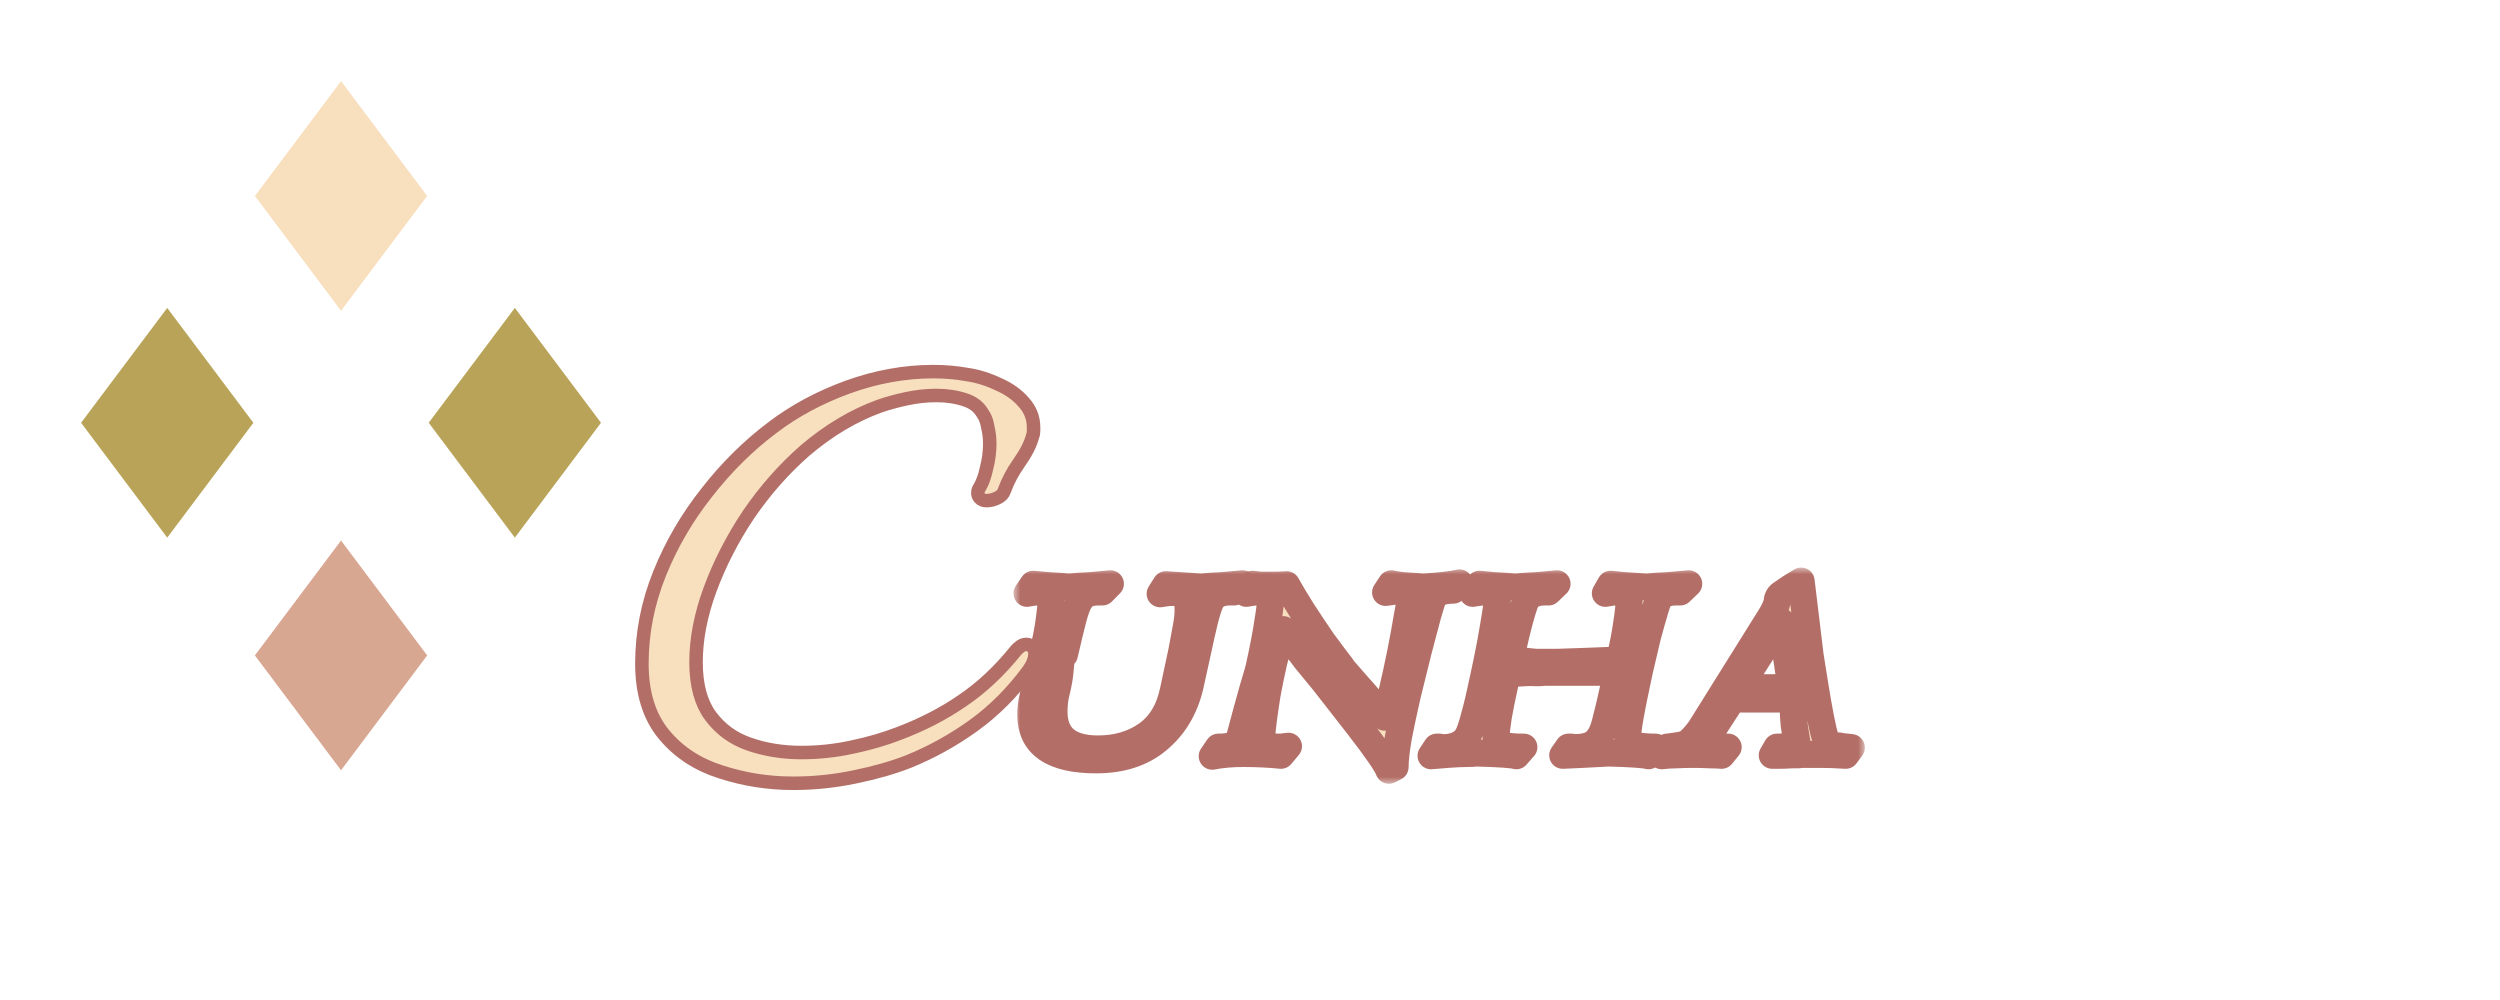 <svg width="185" height="74" viewBox="0 0 185 74" fill="none" xmlns="http://www.w3.org/2000/svg">
<path d="M64.556 42.292C63.503 42.292 62.5 41.987 61.549 41.375C60.597 40.763 59.883 39.846 59.408 38.622C59.238 38.181 59.136 37.705 59.102 37.195C59.034 36.719 59 36.244 59 35.768C59 35.292 59.085 35.054 59.255 35.054C59.425 35.054 59.51 35.19 59.51 35.462C59.51 37.059 59.917 38.266 60.733 39.081C61.515 39.897 62.517 40.304 63.74 40.304C64.93 40.304 66.085 39.965 67.207 39.285C68.294 38.605 69.314 37.739 70.265 36.685C71.862 34.952 73.306 32.981 74.598 30.773C75.923 28.53 77.112 26.219 78.166 23.84C78.438 23.263 78.828 22.345 79.338 21.088C79.848 19.797 80.409 18.403 81.02 16.908C81.632 15.379 82.227 14.003 82.804 12.779C83.314 11.624 83.739 10.707 84.079 10.027C84.452 9.347 84.945 8.77 85.557 8.294C86.168 7.818 87.086 7.342 88.309 6.867C87.766 6.901 87.256 6.951 86.78 7.019C86.304 7.053 85.93 7.07 85.659 7.07C84.367 7.104 83.076 7.189 81.785 7.325C80.493 7.461 79.338 7.716 78.319 8.09C77.299 8.43 76.569 8.922 76.127 9.568C75.821 10.01 75.668 10.52 75.668 11.097C75.668 11.675 75.821 12.236 76.127 12.779C76.433 13.323 76.823 13.714 77.299 13.952C77.367 14.02 77.401 14.071 77.401 14.105C77.401 14.173 77.316 14.258 77.146 14.36C77.01 14.428 76.857 14.444 76.688 14.411C76.416 14.241 76.076 13.969 75.668 13.595C75.26 13.187 74.886 12.762 74.547 12.321C74.241 11.879 74.037 11.505 73.935 11.199C73.799 10.791 73.731 10.384 73.731 9.976C73.731 9.16 74.02 8.498 74.598 7.988C75.209 7.478 75.991 7.087 76.942 6.816C77.894 6.544 78.913 6.357 80.001 6.255C81.122 6.119 82.192 6.051 83.212 6.051C84.265 6.017 85.166 6 85.913 6H91.419C91.487 6 91.52 6.017 91.52 6.051C91.52 6.153 91.402 6.306 91.164 6.51C90.96 6.68 90.824 6.765 90.756 6.765C89.804 6.799 88.955 7.155 88.207 7.835C87.494 8.515 86.865 9.296 86.321 10.18C85.812 11.029 85.387 11.811 85.047 12.524C84.843 12.932 84.52 13.595 84.079 14.512C83.671 15.396 83.212 16.415 82.702 17.571C82.227 18.692 81.734 19.814 81.224 20.935C80.748 22.056 80.323 23.025 79.95 23.84C79.066 25.879 78.234 27.782 77.452 29.549C76.704 31.282 75.872 32.913 74.954 34.443C74.037 35.972 72.898 37.467 71.539 38.928C70.69 39.846 69.619 40.627 68.328 41.273C67.003 41.953 65.745 42.292 64.556 42.292Z" fill="white"/>
<path d="M62.714 28.651L62.712 28.652C60.632 29.415 58.786 30.406 57.179 31.628C55.376 32.981 53.749 34.592 52.296 36.459C50.84 38.296 49.678 40.291 48.811 42.442C47.938 44.607 47.5 46.828 47.5 49.103C47.5 51.257 48.031 53.03 49.145 54.367C50.23 55.669 51.638 56.587 53.353 57.123C55.069 57.683 56.853 57.962 58.704 57.962C60.233 57.962 61.746 57.806 63.24 57.493C64.756 57.183 66.093 56.802 67.247 56.347L67.247 56.347L67.253 56.345C68.954 55.65 70.552 54.764 72.046 53.688C73.552 52.602 74.897 51.256 76.08 49.655L76.082 49.652C76.377 49.246 76.586 48.818 76.586 48.389C76.586 48.273 76.567 48.095 76.448 47.936C76.308 47.75 76.106 47.685 75.933 47.685C75.728 47.685 75.568 47.795 75.502 47.842C75.411 47.907 75.316 47.993 75.223 48.086C75.21 48.099 75.198 48.113 75.187 48.127C73.956 49.656 72.633 50.895 71.219 51.848L71.219 51.848L71.214 51.852C69.824 52.812 68.247 53.626 66.479 54.293L66.479 54.293L66.475 54.294C65.451 54.691 64.305 55.024 63.036 55.291L63.033 55.291C61.811 55.556 60.572 55.688 59.316 55.688C57.906 55.688 56.603 55.475 55.404 55.053C54.239 54.644 53.302 53.956 52.581 52.984C51.884 52.044 51.507 50.734 51.507 49.001C51.507 47.302 51.85 45.508 52.547 43.617C53.246 41.721 54.195 39.87 55.398 38.067C56.631 36.267 58.029 34.686 59.591 33.323C61.351 31.829 63.185 30.742 65.091 30.051C65.644 29.856 66.302 29.675 67.068 29.508C67.816 29.346 68.561 29.265 69.306 29.265C70.073 29.265 70.784 29.376 71.442 29.596C72.047 29.797 72.469 30.145 72.743 30.639C72.75 30.65 72.757 30.662 72.764 30.673C72.92 30.907 73.035 31.208 73.094 31.593C73.096 31.608 73.099 31.623 73.103 31.638C73.194 32.002 73.241 32.402 73.241 32.842C73.241 33.444 73.162 34.047 73.003 34.652C73.001 34.66 72.999 34.668 72.997 34.676C72.87 35.28 72.684 35.767 72.449 36.148C72.441 36.161 72.434 36.174 72.427 36.187C72.387 36.267 72.31 36.459 72.398 36.679C72.492 36.916 72.7 36.997 72.804 37.023C72.913 37.05 73.021 37.049 73.101 37.043C73.189 37.037 73.283 37.022 73.38 37.003C73.396 37 73.411 36.996 73.426 36.991C73.617 36.934 73.798 36.863 73.946 36.769C74.081 36.683 74.25 36.538 74.319 36.31C74.575 35.612 74.925 34.943 75.373 34.303C75.888 33.582 76.244 32.911 76.407 32.294C76.465 32.155 76.484 32.009 76.484 31.874V31.873V31.873V31.872V31.872V31.871V31.87V31.87V31.869V31.869V31.868V31.867V31.867V31.866V31.866V31.865V31.864V31.864V31.863V31.863V31.862V31.861V31.861V31.86V31.86V31.859V31.858V31.858V31.857V31.857V31.856V31.856V31.855V31.854V31.854V31.853V31.853V31.852V31.852V31.851V31.85V31.85V31.849V31.849V31.848V31.847V31.847V31.846V31.846V31.845V31.845V31.844V31.843V31.843V31.842V31.842V31.841V31.84V31.84V31.839V31.839V31.838V31.838V31.837V31.837V31.836V31.835V31.835V31.834V31.834V31.833V31.832V31.832V31.831V31.831V31.83V31.83V31.829V31.828V31.828V31.827V31.827V31.826V31.826V31.825V31.825V31.824V31.823V31.823V31.822V31.822V31.821V31.821V31.82V31.82V31.819V31.818V31.818V31.817V31.817V31.816V31.816V31.815V31.814V31.814V31.813V31.813V31.812V31.812V31.811V31.811V31.81V31.809V31.809V31.808V31.808V31.807V31.807V31.806V31.806V31.805V31.805V31.804V31.803V31.803V31.802V31.802V31.801V31.801V31.8V31.799V31.799V31.799V31.798V31.797V31.797V31.796V31.796V31.795V31.795V31.794V31.794V31.793V31.793V31.792V31.791V31.791V31.79V31.79V31.789V31.789V31.788V31.788V31.787V31.787V31.786V31.785V31.785V31.784V31.784V31.783V31.783V31.782V31.782V31.781V31.781V31.78V31.78V31.779V31.779V31.778V31.777V31.777V31.776V31.776V31.775V31.775V31.774V31.774V31.773V31.773V31.772V31.772V31.771V31.771V31.77V31.77V31.769V31.768V31.768V31.767V31.767V31.766V31.766V31.765V31.765V31.764V31.764V31.763V31.763V31.762V31.762V31.761V31.761V31.76V31.76V31.759V31.759V31.758V31.758V31.757V31.756V31.756V31.756V31.755V31.755V31.754V31.753V31.753V31.752V31.752V31.751V31.751V31.75V31.75V31.749V31.749V31.748V31.748V31.747V31.747V31.746V31.746V31.745V31.745V31.744V31.744V31.743V31.743V31.742V31.742V31.741V31.741V31.74V31.74V31.739V31.739V31.738V31.738V31.737V31.737V31.736V31.736V31.735V31.735V31.734V31.734V31.733V31.733V31.732V31.732V31.731V31.731V31.73V31.73V31.729V31.729V31.728V31.728V31.727V31.727V31.726V31.726V31.725V31.725V31.724V31.724V31.723V31.723V31.722V31.722V31.721V31.721V31.72V31.72V31.72V31.719V31.718V31.718V31.718V31.717V31.717V31.716V31.716V31.715V31.715V31.714V31.714V31.713V31.713V31.712V31.712V31.711V31.711V31.71V31.71V31.709V31.709V31.708V31.708V31.707V31.707V31.706V31.706V31.706V31.705V31.705V31.704V31.704V31.703V31.703V31.702V31.702V31.701V31.701V31.7V31.7V31.699V31.699V31.698V31.698V31.698V31.697V31.697V31.696V31.696V31.695V31.695V31.694V31.694V31.693V31.693V31.692V31.692V31.691V31.691V31.691V31.69V31.69V31.689V31.689V31.688V31.688V31.687V31.687V31.686V31.686V31.685V31.685V31.684V31.684V31.684V31.683V31.683V31.682V31.682V31.681V31.681V31.68V31.68V31.68V31.679V31.679V31.678V31.678V31.677V31.677V31.676V31.676V31.675V31.675V31.675V31.674V31.674V31.673V31.673V31.672V31.672V31.671V31.671V31.671V31.67V31.67V31.669V31.669V31.668V31.668V31.667V31.667V31.666V31.666V31.666V31.665V31.665V31.664V31.664V31.663V31.663V31.663V31.662V31.662V31.661V31.661V31.66V31.66V31.66V31.659V31.659V31.658V31.658V31.657V31.657V31.657V31.656V31.656V31.655V31.655V31.654V31.654V31.653V31.653V31.653V31.652V31.652V31.651V31.651V31.65V31.65V31.65V31.649V31.649V31.648V31.648V31.648V31.647V31.647V31.646V31.646V31.645V31.645V31.645V31.644V31.644V31.643V31.643V31.642V31.642V31.642V31.641V31.641V31.64V31.64V31.64V31.639V31.639V31.638V31.638V31.637V31.637V31.637V31.636V31.636V31.635V31.635V31.634V31.634V31.634V31.633V31.633V31.632V31.632V31.632V31.631V31.631V31.63V31.63V31.63V31.629V31.629V31.628V31.628V31.628V31.627V31.627V31.626V31.626V31.625V31.625V31.625V31.624V31.624V31.623V31.623V31.623V31.622V31.622V31.621V31.621V31.621V31.62V31.62V31.619V31.619C76.484 30.913 76.231 30.286 75.746 29.758C75.284 29.221 74.68 28.793 73.952 28.464C73.136 28.074 72.327 27.82 71.526 27.71C70.749 27.569 69.924 27.5 69.052 27.5C66.95 27.5 64.837 27.885 62.714 28.651Z" fill="#F8E0BF" stroke="#B36F67" stroke-linejoin="round"/>
<mask id="path-3-outside-1_36_106" maskUnits="userSpaceOnUse" x="75" y="42" width="63" height="16" fill="black">
<rect fill="white" x="75" y="42" width="63" height="16"/>
<path d="M81.118 56.228C77.893 56.228 76.28 55.12 76.28 52.904C76.28 52.479 76.327 52.054 76.421 51.628L77.122 48.54C77.356 47.555 77.519 46.738 77.612 46.089C77.706 45.417 77.764 44.903 77.788 44.544C77.788 44.231 77.706 44.03 77.542 43.94C77.402 43.85 77.168 43.806 76.841 43.806C76.608 43.806 76.327 43.839 76 43.907L76.456 43.235C76.713 43.257 77.075 43.291 77.542 43.336C78.01 43.358 78.536 43.392 79.12 43.437C79.634 43.392 80.16 43.358 80.697 43.336C81.258 43.291 81.749 43.246 82.17 43.201L81.574 43.806H81.293C80.966 43.806 80.697 43.85 80.487 43.94C80.277 44.007 80.078 44.186 79.891 44.477C79.728 44.746 79.564 45.193 79.4 45.82C79.237 46.447 79.026 47.32 78.769 48.439H78.524V48.64C78.524 48.797 78.501 49.099 78.454 49.547C78.43 49.972 78.337 50.52 78.173 51.192C78.103 51.46 78.057 51.718 78.033 51.964C78.01 52.21 77.998 52.445 77.998 52.669C77.998 54.504 79.085 55.422 81.258 55.422C82.637 55.422 83.829 55.075 84.834 54.381C85.862 53.665 86.528 52.568 86.832 51.091L87.463 48.137C87.58 47.488 87.685 46.917 87.779 46.425C87.872 45.932 87.919 45.507 87.919 45.149C87.919 44.567 87.837 44.209 87.673 44.074C87.533 43.918 87.229 43.839 86.762 43.839C86.505 43.839 86.201 43.873 85.85 43.94L86.271 43.269L88.865 43.437C89.379 43.392 89.905 43.358 90.443 43.336C91.004 43.291 91.506 43.246 91.95 43.201L91.319 43.806H91.004C90.466 43.806 90.057 43.951 89.777 44.242V44.209C89.52 44.522 89.228 45.44 88.9 46.962L88.059 50.789C87.662 52.445 86.867 53.766 85.675 54.751C84.507 55.735 82.988 56.228 81.118 56.228Z"/>
<path d="M102.78 57C102.616 56.552 101.869 55.467 100.536 53.743L97.942 50.42C97.569 49.972 97.136 49.446 96.645 48.842C96.178 48.237 95.617 47.488 94.963 46.592C94.706 47.353 94.472 48.148 94.262 48.976C94.075 49.804 93.911 50.599 93.771 51.36C93.654 52.098 93.561 52.736 93.49 53.273C93.42 53.811 93.385 54.169 93.385 54.348C93.385 54.974 93.782 55.288 94.577 55.288C94.647 55.288 94.729 55.288 94.823 55.288C94.939 55.265 95.115 55.243 95.348 55.221L94.787 55.892C94.367 55.847 93.911 55.814 93.42 55.791C92.953 55.769 92.474 55.758 91.983 55.758C91.165 55.758 90.406 55.825 89.704 55.959L90.16 55.288C91.095 55.288 91.609 55.086 91.703 54.684C92.123 53.094 92.462 51.852 92.719 50.957C93 50.039 93.163 49.457 93.21 49.211C93.49 47.935 93.689 46.895 93.806 46.089C93.946 45.261 94.016 44.679 94.016 44.343C94.016 44.097 93.923 43.951 93.736 43.907C93.572 43.839 93.35 43.806 93.07 43.806C92.836 43.806 92.556 43.839 92.228 43.907L92.684 43.235C92.871 43.257 93.058 43.28 93.245 43.302C93.432 43.302 93.619 43.302 93.806 43.302C94.016 43.302 94.238 43.302 94.472 43.302C94.706 43.302 94.951 43.291 95.208 43.269C95.465 43.739 95.839 44.365 96.33 45.149C96.821 45.91 97.335 46.682 97.872 47.465C98.433 48.226 98.912 48.864 99.31 49.379H99.275L100.536 50.822C100.864 51.181 101.191 51.561 101.518 51.964C101.845 52.344 102.161 52.714 102.465 53.072C102.652 52.557 102.85 51.863 103.06 50.99C103.271 50.095 103.469 49.178 103.656 48.237C103.843 47.297 103.995 46.469 104.112 45.753C104.252 45.037 104.322 44.6 104.322 44.444C104.322 44.22 104.252 44.052 104.112 43.94C103.995 43.806 103.75 43.739 103.376 43.739C103.282 43.739 103.002 43.772 102.535 43.839L102.955 43.201C103.119 43.246 103.399 43.291 103.797 43.336C104.217 43.358 104.731 43.392 105.339 43.437C106.554 43.369 107.442 43.269 108.003 43.134L107.548 43.672C106.73 43.672 106.227 43.884 106.04 44.309C105.993 44.399 105.865 44.802 105.655 45.518C105.468 46.234 105.234 47.118 104.953 48.17C104.696 49.2 104.428 50.285 104.147 51.427C103.89 52.546 103.668 53.587 103.481 54.549C103.318 55.512 103.236 56.25 103.236 56.765L102.78 57Z"/>
<path d="M107.124 55.825L105.897 55.926L106.318 55.288H106.528C106.551 55.288 106.575 55.299 106.598 55.321C106.645 55.321 106.68 55.321 106.703 55.321C107.077 55.344 107.439 55.288 107.79 55.154C108.164 54.997 108.433 54.773 108.596 54.482C108.76 54.191 108.935 53.676 109.122 52.938C109.332 52.177 109.531 51.337 109.718 50.42C109.928 49.48 110.115 48.573 110.279 47.7C110.442 46.805 110.571 46.055 110.664 45.451C110.758 44.846 110.805 44.511 110.805 44.444C110.805 44.175 110.723 44.007 110.559 43.94C110.396 43.85 110.174 43.806 109.893 43.806C109.636 43.806 109.332 43.839 108.982 43.907L109.473 43.235C109.73 43.257 110.092 43.291 110.559 43.336C111.027 43.358 111.553 43.392 112.137 43.437C112.651 43.392 113.188 43.358 113.749 43.336C114.31 43.291 114.801 43.246 115.222 43.201L114.591 43.806H114.31C113.773 43.806 113.352 43.951 113.048 44.242V44.209C112.791 44.567 112.359 46.111 111.751 48.842C111.775 48.842 111.821 48.842 111.891 48.842C111.962 48.842 112.043 48.853 112.137 48.875L112.978 48.942C113.212 48.965 113.434 48.987 113.644 49.01C113.854 49.01 114.041 49.01 114.205 49.01C114.415 49.01 114.778 49.01 115.292 49.01C115.829 48.987 116.495 48.965 117.29 48.942L119.008 48.875C119.195 48.853 119.358 48.842 119.498 48.842C119.639 48.842 119.755 48.842 119.849 48.842C120.106 47.745 120.281 46.839 120.375 46.122C120.492 45.384 120.55 44.835 120.55 44.477C120.55 44.186 120.468 44.007 120.305 43.94C120.164 43.85 119.931 43.806 119.604 43.806C119.393 43.806 119.124 43.839 118.797 43.907L119.183 43.235C119.417 43.257 119.755 43.291 120.199 43.336C120.667 43.358 121.216 43.392 121.847 43.437C122.385 43.392 122.922 43.358 123.46 43.336C124.021 43.291 124.523 43.246 124.967 43.201L124.336 43.806H124.021C123.46 43.806 123.062 43.951 122.829 44.242V44.209C122.759 44.276 122.642 44.578 122.478 45.115C122.314 45.652 122.128 46.312 121.917 47.096C121.73 47.879 121.543 48.674 121.356 49.48L121.111 50.621C120.901 51.606 120.737 52.434 120.62 53.105C120.503 53.777 120.445 54.269 120.445 54.583C120.445 54.896 120.667 55.097 121.111 55.187C121.578 55.254 122.046 55.288 122.513 55.288L121.987 55.926C121.684 55.836 120.702 55.769 119.043 55.724C118.949 55.724 118.727 55.735 118.377 55.758C118.049 55.78 117.617 55.803 117.08 55.825L115.642 55.892L116.063 55.288H116.308C116.355 55.288 116.39 55.299 116.414 55.321C116.46 55.321 116.495 55.321 116.519 55.321C117.243 55.321 117.757 55.176 118.061 54.885C118.388 54.594 118.634 54.113 118.797 53.441C118.984 52.747 119.206 51.807 119.463 50.621L119.639 49.748H114.31C114.147 49.771 113.936 49.782 113.679 49.782C113.445 49.759 113.165 49.759 112.838 49.782L111.541 49.849L111.366 50.621C111.155 51.561 110.992 52.367 110.875 53.038C110.781 53.687 110.723 54.169 110.7 54.482C110.7 54.84 110.875 55.064 111.225 55.154C111.599 55.243 112.113 55.288 112.768 55.288L112.207 55.926C111.926 55.836 110.945 55.769 109.262 55.724C109.169 55.747 108.935 55.758 108.561 55.758C108.211 55.758 107.731 55.78 107.124 55.825Z"/>
<path d="M125.292 55.825C124.847 55.825 124.439 55.836 124.065 55.858C123.691 55.858 123.328 55.881 122.978 55.926L123.363 55.288C123.761 55.243 124.076 55.198 124.31 55.154C124.544 55.109 124.707 55.064 124.801 55.019C125.105 54.818 125.443 54.46 125.817 53.945L130.935 45.753C131.239 45.283 131.426 44.891 131.496 44.578L131.531 44.444C131.508 44.399 131.52 44.332 131.566 44.242C131.613 44.13 131.683 44.041 131.777 43.974C132.034 43.795 132.279 43.627 132.513 43.47C132.77 43.313 133.027 43.157 133.284 43L133.95 48.506L134.266 50.487C134.429 51.516 134.581 52.389 134.721 53.105C134.862 53.822 134.978 54.314 135.072 54.583C135.142 54.941 135.411 55.142 135.878 55.187C136.018 55.187 136.182 55.209 136.369 55.254C136.556 55.277 136.766 55.299 137 55.321L136.579 55.892C135.855 55.847 135.271 55.825 134.827 55.825C134.406 55.825 134.149 55.825 134.055 55.825H133.424C133.331 55.825 133.214 55.836 133.074 55.858C132.934 55.858 132.782 55.858 132.618 55.858C132.244 55.881 131.917 55.892 131.637 55.892C131.356 55.892 131.193 55.892 131.146 55.892L131.496 55.288C132.455 55.288 132.945 55.131 132.969 54.818C132.969 54.795 132.922 54.538 132.828 54.046C132.735 53.531 132.688 52.77 132.688 51.763V51.729H128.236C128.213 51.729 128.178 51.751 128.131 51.796H128.166C127.652 52.58 127.231 53.229 126.904 53.743C126.6 54.236 126.39 54.594 126.273 54.818V54.885C126.203 55.154 126.74 55.288 127.886 55.288L127.395 55.892C127.161 55.87 126.869 55.858 126.518 55.858C126.168 55.836 125.759 55.825 125.292 55.825ZM131.812 45.988L128.692 50.89H132.548C132.548 50.89 132.536 50.879 132.513 50.856C132.513 50.811 132.513 50.767 132.513 50.722L131.812 45.988Z"/>
</mask>
<path d="M81.118 56.228C77.893 56.228 76.28 55.12 76.28 52.904C76.28 52.479 76.327 52.054 76.421 51.628L77.122 48.54C77.356 47.555 77.519 46.738 77.612 46.089C77.706 45.417 77.764 44.903 77.788 44.544C77.788 44.231 77.706 44.03 77.542 43.94C77.402 43.85 77.168 43.806 76.841 43.806C76.608 43.806 76.327 43.839 76 43.907L76.456 43.235C76.713 43.257 77.075 43.291 77.542 43.336C78.01 43.358 78.536 43.392 79.12 43.437C79.634 43.392 80.16 43.358 80.697 43.336C81.258 43.291 81.749 43.246 82.17 43.201L81.574 43.806H81.293C80.966 43.806 80.697 43.85 80.487 43.94C80.277 44.007 80.078 44.186 79.891 44.477C79.728 44.746 79.564 45.193 79.4 45.82C79.237 46.447 79.026 47.32 78.769 48.439H78.524V48.64C78.524 48.797 78.501 49.099 78.454 49.547C78.43 49.972 78.337 50.52 78.173 51.192C78.103 51.46 78.057 51.718 78.033 51.964C78.01 52.21 77.998 52.445 77.998 52.669C77.998 54.504 79.085 55.422 81.258 55.422C82.637 55.422 83.829 55.075 84.834 54.381C85.862 53.665 86.528 52.568 86.832 51.091L87.463 48.137C87.58 47.488 87.685 46.917 87.779 46.425C87.872 45.932 87.919 45.507 87.919 45.149C87.919 44.567 87.837 44.209 87.673 44.074C87.533 43.918 87.229 43.839 86.762 43.839C86.505 43.839 86.201 43.873 85.85 43.94L86.271 43.269L88.865 43.437C89.379 43.392 89.905 43.358 90.443 43.336C91.004 43.291 91.506 43.246 91.95 43.201L91.319 43.806H91.004C90.466 43.806 90.057 43.951 89.777 44.242V44.209C89.52 44.522 89.228 45.44 88.9 46.962L88.059 50.789C87.662 52.445 86.867 53.766 85.675 54.751C84.507 55.735 82.988 56.228 81.118 56.228Z" fill="#F8E0BF"/>
<path d="M102.78 57C102.616 56.552 101.869 55.467 100.536 53.743L97.942 50.42C97.569 49.972 97.136 49.446 96.645 48.842C96.178 48.237 95.617 47.488 94.963 46.592C94.706 47.353 94.472 48.148 94.262 48.976C94.075 49.804 93.911 50.599 93.771 51.36C93.654 52.098 93.561 52.736 93.49 53.273C93.42 53.811 93.385 54.169 93.385 54.348C93.385 54.974 93.782 55.288 94.577 55.288C94.647 55.288 94.729 55.288 94.823 55.288C94.939 55.265 95.115 55.243 95.348 55.221L94.787 55.892C94.367 55.847 93.911 55.814 93.42 55.791C92.953 55.769 92.474 55.758 91.983 55.758C91.165 55.758 90.406 55.825 89.704 55.959L90.16 55.288C91.095 55.288 91.609 55.086 91.703 54.684C92.123 53.094 92.462 51.852 92.719 50.957C93 50.039 93.163 49.457 93.21 49.211C93.49 47.935 93.689 46.895 93.806 46.089C93.946 45.261 94.016 44.679 94.016 44.343C94.016 44.097 93.923 43.951 93.736 43.907C93.572 43.839 93.35 43.806 93.07 43.806C92.836 43.806 92.556 43.839 92.228 43.907L92.684 43.235C92.871 43.257 93.058 43.28 93.245 43.302C93.432 43.302 93.619 43.302 93.806 43.302C94.016 43.302 94.238 43.302 94.472 43.302C94.706 43.302 94.951 43.291 95.208 43.269C95.465 43.739 95.839 44.365 96.33 45.149C96.821 45.91 97.335 46.682 97.872 47.465C98.433 48.226 98.912 48.864 99.31 49.379H99.275L100.536 50.822C100.864 51.181 101.191 51.561 101.518 51.964C101.845 52.344 102.161 52.714 102.465 53.072C102.652 52.557 102.85 51.863 103.06 50.99C103.271 50.095 103.469 49.178 103.656 48.237C103.843 47.297 103.995 46.469 104.112 45.753C104.252 45.037 104.322 44.6 104.322 44.444C104.322 44.22 104.252 44.052 104.112 43.94C103.995 43.806 103.75 43.739 103.376 43.739C103.282 43.739 103.002 43.772 102.535 43.839L102.955 43.201C103.119 43.246 103.399 43.291 103.797 43.336C104.217 43.358 104.731 43.392 105.339 43.437C106.554 43.369 107.442 43.269 108.003 43.134L107.548 43.672C106.73 43.672 106.227 43.884 106.04 44.309C105.993 44.399 105.865 44.802 105.655 45.518C105.468 46.234 105.234 47.118 104.953 48.17C104.696 49.2 104.428 50.285 104.147 51.427C103.89 52.546 103.668 53.587 103.481 54.549C103.318 55.512 103.236 56.25 103.236 56.765L102.78 57Z" fill="#F8E0BF"/>
<path d="M107.124 55.825L105.897 55.926L106.318 55.288H106.528C106.551 55.288 106.575 55.299 106.598 55.321C106.645 55.321 106.68 55.321 106.703 55.321C107.077 55.344 107.439 55.288 107.79 55.154C108.164 54.997 108.433 54.773 108.596 54.482C108.76 54.191 108.935 53.676 109.122 52.938C109.332 52.177 109.531 51.337 109.718 50.42C109.928 49.48 110.115 48.573 110.279 47.7C110.442 46.805 110.571 46.055 110.664 45.451C110.758 44.846 110.805 44.511 110.805 44.444C110.805 44.175 110.723 44.007 110.559 43.94C110.396 43.85 110.174 43.806 109.893 43.806C109.636 43.806 109.332 43.839 108.982 43.907L109.473 43.235C109.73 43.257 110.092 43.291 110.559 43.336C111.027 43.358 111.553 43.392 112.137 43.437C112.651 43.392 113.188 43.358 113.749 43.336C114.31 43.291 114.801 43.246 115.222 43.201L114.591 43.806H114.31C113.773 43.806 113.352 43.951 113.048 44.242V44.209C112.791 44.567 112.359 46.111 111.751 48.842C111.775 48.842 111.821 48.842 111.891 48.842C111.962 48.842 112.043 48.853 112.137 48.875L112.978 48.942C113.212 48.965 113.434 48.987 113.644 49.01C113.854 49.01 114.041 49.01 114.205 49.01C114.415 49.01 114.778 49.01 115.292 49.01C115.829 48.987 116.495 48.965 117.29 48.942L119.008 48.875C119.195 48.853 119.358 48.842 119.498 48.842C119.639 48.842 119.755 48.842 119.849 48.842C120.106 47.745 120.281 46.839 120.375 46.122C120.492 45.384 120.55 44.835 120.55 44.477C120.55 44.186 120.468 44.007 120.305 43.94C120.164 43.85 119.931 43.806 119.604 43.806C119.393 43.806 119.124 43.839 118.797 43.907L119.183 43.235C119.417 43.257 119.755 43.291 120.199 43.336C120.667 43.358 121.216 43.392 121.847 43.437C122.385 43.392 122.922 43.358 123.46 43.336C124.021 43.291 124.523 43.246 124.967 43.201L124.336 43.806H124.021C123.46 43.806 123.062 43.951 122.829 44.242V44.209C122.759 44.276 122.642 44.578 122.478 45.115C122.314 45.652 122.128 46.312 121.917 47.096C121.73 47.879 121.543 48.674 121.356 49.48L121.111 50.621C120.901 51.606 120.737 52.434 120.62 53.105C120.503 53.777 120.445 54.269 120.445 54.583C120.445 54.896 120.667 55.097 121.111 55.187C121.578 55.254 122.046 55.288 122.513 55.288L121.987 55.926C121.684 55.836 120.702 55.769 119.043 55.724C118.949 55.724 118.727 55.735 118.377 55.758C118.049 55.78 117.617 55.803 117.08 55.825L115.642 55.892L116.063 55.288H116.308C116.355 55.288 116.39 55.299 116.414 55.321C116.46 55.321 116.495 55.321 116.519 55.321C117.243 55.321 117.757 55.176 118.061 54.885C118.388 54.594 118.634 54.113 118.797 53.441C118.984 52.747 119.206 51.807 119.463 50.621L119.639 49.748H114.31C114.147 49.771 113.936 49.782 113.679 49.782C113.445 49.759 113.165 49.759 112.838 49.782L111.541 49.849L111.366 50.621C111.155 51.561 110.992 52.367 110.875 53.038C110.781 53.687 110.723 54.169 110.7 54.482C110.7 54.84 110.875 55.064 111.225 55.154C111.599 55.243 112.113 55.288 112.768 55.288L112.207 55.926C111.926 55.836 110.945 55.769 109.262 55.724C109.169 55.747 108.935 55.758 108.561 55.758C108.211 55.758 107.731 55.78 107.124 55.825Z" fill="#F8E0BF"/>
<path d="M125.292 55.825C124.847 55.825 124.439 55.836 124.065 55.858C123.691 55.858 123.328 55.881 122.978 55.926L123.363 55.288C123.761 55.243 124.076 55.198 124.31 55.154C124.544 55.109 124.707 55.064 124.801 55.019C125.105 54.818 125.443 54.46 125.817 53.945L130.935 45.753C131.239 45.283 131.426 44.891 131.496 44.578L131.531 44.444C131.508 44.399 131.52 44.332 131.566 44.242C131.613 44.13 131.683 44.041 131.777 43.974C132.034 43.795 132.279 43.627 132.513 43.47C132.77 43.313 133.027 43.157 133.284 43L133.95 48.506L134.266 50.487C134.429 51.516 134.581 52.389 134.721 53.105C134.862 53.822 134.978 54.314 135.072 54.583C135.142 54.941 135.411 55.142 135.878 55.187C136.018 55.187 136.182 55.209 136.369 55.254C136.556 55.277 136.766 55.299 137 55.321L136.579 55.892C135.855 55.847 135.271 55.825 134.827 55.825C134.406 55.825 134.149 55.825 134.055 55.825H133.424C133.331 55.825 133.214 55.836 133.074 55.858C132.934 55.858 132.782 55.858 132.618 55.858C132.244 55.881 131.917 55.892 131.637 55.892C131.356 55.892 131.193 55.892 131.146 55.892L131.496 55.288C132.455 55.288 132.945 55.131 132.969 54.818C132.969 54.795 132.922 54.538 132.828 54.046C132.735 53.531 132.688 52.77 132.688 51.763V51.729H128.236C128.213 51.729 128.178 51.751 128.131 51.796H128.166C127.652 52.58 127.231 53.229 126.904 53.743C126.6 54.236 126.39 54.594 126.273 54.818V54.885C126.203 55.154 126.74 55.288 127.886 55.288L127.395 55.892C127.161 55.87 126.869 55.858 126.518 55.858C126.168 55.836 125.759 55.825 125.292 55.825ZM131.812 45.988L128.692 50.89H132.548C132.548 50.89 132.536 50.879 132.513 50.856C132.513 50.811 132.513 50.767 132.513 50.722L131.812 45.988Z" fill="#F8E0BF"/>
<path d="M81.118 56.228C77.893 56.228 76.28 55.12 76.28 52.904C76.28 52.479 76.327 52.054 76.421 51.628L77.122 48.54C77.356 47.555 77.519 46.738 77.612 46.089C77.706 45.417 77.764 44.903 77.788 44.544C77.788 44.231 77.706 44.03 77.542 43.94C77.402 43.85 77.168 43.806 76.841 43.806C76.608 43.806 76.327 43.839 76 43.907L76.456 43.235C76.713 43.257 77.075 43.291 77.542 43.336C78.01 43.358 78.536 43.392 79.12 43.437C79.634 43.392 80.16 43.358 80.697 43.336C81.258 43.291 81.749 43.246 82.17 43.201L81.574 43.806H81.293C80.966 43.806 80.697 43.85 80.487 43.94C80.277 44.007 80.078 44.186 79.891 44.477C79.728 44.746 79.564 45.193 79.4 45.82C79.237 46.447 79.026 47.32 78.769 48.439H78.524V48.64C78.524 48.797 78.501 49.099 78.454 49.547C78.43 49.972 78.337 50.52 78.173 51.192C78.103 51.46 78.057 51.718 78.033 51.964C78.01 52.21 77.998 52.445 77.998 52.669C77.998 54.504 79.085 55.422 81.258 55.422C82.637 55.422 83.829 55.075 84.834 54.381C85.862 53.665 86.528 52.568 86.832 51.091L87.463 48.137C87.58 47.488 87.685 46.917 87.779 46.425C87.872 45.932 87.919 45.507 87.919 45.149C87.919 44.567 87.837 44.209 87.673 44.074C87.533 43.918 87.229 43.839 86.762 43.839C86.505 43.839 86.201 43.873 85.85 43.94L86.271 43.269L88.865 43.437C89.379 43.392 89.905 43.358 90.443 43.336C91.004 43.291 91.506 43.246 91.95 43.201L91.319 43.806H91.004C90.466 43.806 90.057 43.951 89.777 44.242V44.209C89.52 44.522 89.228 45.44 88.9 46.962L88.059 50.789C87.662 52.445 86.867 53.766 85.675 54.751C84.507 55.735 82.988 56.228 81.118 56.228Z" stroke="#B36F67" stroke-width="2" stroke-linejoin="round" mask="url(#path-3-outside-1_36_106)"/>
<path d="M102.78 57C102.616 56.552 101.869 55.467 100.536 53.743L97.942 50.42C97.569 49.972 97.136 49.446 96.645 48.842C96.178 48.237 95.617 47.488 94.963 46.592C94.706 47.353 94.472 48.148 94.262 48.976C94.075 49.804 93.911 50.599 93.771 51.36C93.654 52.098 93.561 52.736 93.49 53.273C93.42 53.811 93.385 54.169 93.385 54.348C93.385 54.974 93.782 55.288 94.577 55.288C94.647 55.288 94.729 55.288 94.823 55.288C94.939 55.265 95.115 55.243 95.348 55.221L94.787 55.892C94.367 55.847 93.911 55.814 93.42 55.791C92.953 55.769 92.474 55.758 91.983 55.758C91.165 55.758 90.406 55.825 89.704 55.959L90.16 55.288C91.095 55.288 91.609 55.086 91.703 54.684C92.123 53.094 92.462 51.852 92.719 50.957C93 50.039 93.163 49.457 93.21 49.211C93.49 47.935 93.689 46.895 93.806 46.089C93.946 45.261 94.016 44.679 94.016 44.343C94.016 44.097 93.923 43.951 93.736 43.907C93.572 43.839 93.35 43.806 93.07 43.806C92.836 43.806 92.556 43.839 92.228 43.907L92.684 43.235C92.871 43.257 93.058 43.28 93.245 43.302C93.432 43.302 93.619 43.302 93.806 43.302C94.016 43.302 94.238 43.302 94.472 43.302C94.706 43.302 94.951 43.291 95.208 43.269C95.465 43.739 95.839 44.365 96.33 45.149C96.821 45.91 97.335 46.682 97.872 47.465C98.433 48.226 98.912 48.864 99.31 49.379H99.275L100.536 50.822C100.864 51.181 101.191 51.561 101.518 51.964C101.845 52.344 102.161 52.714 102.465 53.072C102.652 52.557 102.85 51.863 103.06 50.99C103.271 50.095 103.469 49.178 103.656 48.237C103.843 47.297 103.995 46.469 104.112 45.753C104.252 45.037 104.322 44.6 104.322 44.444C104.322 44.22 104.252 44.052 104.112 43.94C103.995 43.806 103.75 43.739 103.376 43.739C103.282 43.739 103.002 43.772 102.535 43.839L102.955 43.201C103.119 43.246 103.399 43.291 103.797 43.336C104.217 43.358 104.731 43.392 105.339 43.437C106.554 43.369 107.442 43.269 108.003 43.134L107.548 43.672C106.73 43.672 106.227 43.884 106.04 44.309C105.993 44.399 105.865 44.802 105.655 45.518C105.468 46.234 105.234 47.118 104.953 48.17C104.696 49.2 104.428 50.285 104.147 51.427C103.89 52.546 103.668 53.587 103.481 54.549C103.318 55.512 103.236 56.25 103.236 56.765L102.78 57Z" stroke="#B36F67" stroke-width="2" stroke-linejoin="round" mask="url(#path-3-outside-1_36_106)"/>
<path d="M107.124 55.825L105.897 55.926L106.318 55.288H106.528C106.551 55.288 106.575 55.299 106.598 55.321C106.645 55.321 106.68 55.321 106.703 55.321C107.077 55.344 107.439 55.288 107.79 55.154C108.164 54.997 108.433 54.773 108.596 54.482C108.76 54.191 108.935 53.676 109.122 52.938C109.332 52.177 109.531 51.337 109.718 50.42C109.928 49.48 110.115 48.573 110.279 47.7C110.442 46.805 110.571 46.055 110.664 45.451C110.758 44.846 110.805 44.511 110.805 44.444C110.805 44.175 110.723 44.007 110.559 43.94C110.396 43.85 110.174 43.806 109.893 43.806C109.636 43.806 109.332 43.839 108.982 43.907L109.473 43.235C109.73 43.257 110.092 43.291 110.559 43.336C111.027 43.358 111.553 43.392 112.137 43.437C112.651 43.392 113.188 43.358 113.749 43.336C114.31 43.291 114.801 43.246 115.222 43.201L114.591 43.806H114.31C113.773 43.806 113.352 43.951 113.048 44.242V44.209C112.791 44.567 112.359 46.111 111.751 48.842C111.775 48.842 111.821 48.842 111.891 48.842C111.962 48.842 112.043 48.853 112.137 48.875L112.978 48.942C113.212 48.965 113.434 48.987 113.644 49.01C113.854 49.01 114.041 49.01 114.205 49.01C114.415 49.01 114.778 49.01 115.292 49.01C115.829 48.987 116.495 48.965 117.29 48.942L119.008 48.875C119.195 48.853 119.358 48.842 119.498 48.842C119.639 48.842 119.755 48.842 119.849 48.842C120.106 47.745 120.281 46.839 120.375 46.122C120.492 45.384 120.55 44.835 120.55 44.477C120.55 44.186 120.468 44.007 120.305 43.94C120.164 43.85 119.931 43.806 119.604 43.806C119.393 43.806 119.124 43.839 118.797 43.907L119.183 43.235C119.417 43.257 119.755 43.291 120.199 43.336C120.667 43.358 121.216 43.392 121.847 43.437C122.385 43.392 122.922 43.358 123.46 43.336C124.021 43.291 124.523 43.246 124.967 43.201L124.336 43.806H124.021C123.46 43.806 123.062 43.951 122.829 44.242V44.209C122.759 44.276 122.642 44.578 122.478 45.115C122.314 45.652 122.128 46.312 121.917 47.096C121.73 47.879 121.543 48.674 121.356 49.48L121.111 50.621C120.901 51.606 120.737 52.434 120.62 53.105C120.503 53.777 120.445 54.269 120.445 54.583C120.445 54.896 120.667 55.097 121.111 55.187C121.578 55.254 122.046 55.288 122.513 55.288L121.987 55.926C121.684 55.836 120.702 55.769 119.043 55.724C118.949 55.724 118.727 55.735 118.377 55.758C118.049 55.78 117.617 55.803 117.08 55.825L115.642 55.892L116.063 55.288H116.308C116.355 55.288 116.39 55.299 116.414 55.321C116.46 55.321 116.495 55.321 116.519 55.321C117.243 55.321 117.757 55.176 118.061 54.885C118.388 54.594 118.634 54.113 118.797 53.441C118.984 52.747 119.206 51.807 119.463 50.621L119.639 49.748H114.31C114.147 49.771 113.936 49.782 113.679 49.782C113.445 49.759 113.165 49.759 112.838 49.782L111.541 49.849L111.366 50.621C111.155 51.561 110.992 52.367 110.875 53.038C110.781 53.687 110.723 54.169 110.7 54.482C110.7 54.84 110.875 55.064 111.225 55.154C111.599 55.243 112.113 55.288 112.768 55.288L112.207 55.926C111.926 55.836 110.945 55.769 109.262 55.724C109.169 55.747 108.935 55.758 108.561 55.758C108.211 55.758 107.731 55.78 107.124 55.825Z" stroke="#B36F67" stroke-width="2" stroke-linejoin="round" mask="url(#path-3-outside-1_36_106)"/>
<path d="M125.292 55.825C124.847 55.825 124.439 55.836 124.065 55.858C123.691 55.858 123.328 55.881 122.978 55.926L123.363 55.288C123.761 55.243 124.076 55.198 124.31 55.154C124.544 55.109 124.707 55.064 124.801 55.019C125.105 54.818 125.443 54.46 125.817 53.945L130.935 45.753C131.239 45.283 131.426 44.891 131.496 44.578L131.531 44.444C131.508 44.399 131.52 44.332 131.566 44.242C131.613 44.13 131.683 44.041 131.777 43.974C132.034 43.795 132.279 43.627 132.513 43.47C132.77 43.313 133.027 43.157 133.284 43L133.95 48.506L134.266 50.487C134.429 51.516 134.581 52.389 134.721 53.105C134.862 53.822 134.978 54.314 135.072 54.583C135.142 54.941 135.411 55.142 135.878 55.187C136.018 55.187 136.182 55.209 136.369 55.254C136.556 55.277 136.766 55.299 137 55.321L136.579 55.892C135.855 55.847 135.271 55.825 134.827 55.825C134.406 55.825 134.149 55.825 134.055 55.825H133.424C133.331 55.825 133.214 55.836 133.074 55.858C132.934 55.858 132.782 55.858 132.618 55.858C132.244 55.881 131.917 55.892 131.637 55.892C131.356 55.892 131.193 55.892 131.146 55.892L131.496 55.288C132.455 55.288 132.945 55.131 132.969 54.818C132.969 54.795 132.922 54.538 132.828 54.046C132.735 53.531 132.688 52.77 132.688 51.763V51.729H128.236C128.213 51.729 128.178 51.751 128.131 51.796H128.166C127.652 52.58 127.231 53.229 126.904 53.743C126.6 54.236 126.39 54.594 126.273 54.818V54.885C126.203 55.154 126.74 55.288 127.886 55.288L127.395 55.892C127.161 55.87 126.869 55.858 126.518 55.858C126.168 55.836 125.759 55.825 125.292 55.825ZM131.812 45.988L128.692 50.89H132.548C132.548 50.89 132.536 50.879 132.513 50.856C132.513 50.811 132.513 50.767 132.513 50.722L131.812 45.988Z" stroke="#B36F67" stroke-width="2" stroke-linejoin="round" mask="url(#path-3-outside-1_36_106)"/>
<path d="M75.308 38.27C74.865 38.27 74.457 38.282 74.084 38.305C73.711 38.305 73.35 38.328 73 38.375L73.385 37.715C73.781 37.668 74.096 37.622 74.329 37.576C74.562 37.529 74.725 37.483 74.818 37.437C75.121 37.228 75.459 36.858 75.832 36.325L80.937 27.849C81.24 27.362 81.427 26.957 81.496 26.633L81.531 26.494C81.508 26.448 81.52 26.378 81.566 26.285C81.613 26.17 81.683 26.077 81.776 26.007C82.033 25.822 82.277 25.648 82.51 25.486C82.767 25.324 83.023 25.162 83.28 25L83.944 30.697L84.259 32.747C84.422 33.812 84.573 34.715 84.713 35.457C84.853 36.198 84.97 36.707 85.063 36.985C85.133 37.356 85.401 37.564 85.867 37.61C86.007 37.61 86.17 37.634 86.357 37.68C86.543 37.703 86.753 37.726 86.986 37.749L86.566 38.34C85.844 38.294 85.261 38.27 84.818 38.27C84.398 38.27 84.142 38.27 84.049 38.27H83.419C83.326 38.27 83.21 38.282 83.07 38.305C82.93 38.305 82.778 38.305 82.615 38.305C82.242 38.328 81.916 38.34 81.636 38.34C81.357 38.34 81.193 38.34 81.147 38.34L81.496 37.715C82.452 37.715 82.942 37.553 82.965 37.228C82.965 37.205 82.918 36.939 82.825 36.429C82.732 35.897 82.685 35.109 82.685 34.067V34.032H78.245C78.221 34.032 78.186 34.055 78.14 34.102H78.175C77.662 34.912 77.242 35.584 76.916 36.117C76.613 36.626 76.403 36.997 76.287 37.228V37.298C76.217 37.576 76.753 37.715 77.895 37.715L77.406 38.34C77.172 38.317 76.881 38.305 76.531 38.305C76.182 38.282 75.774 38.27 75.308 38.27ZM81.811 28.092L78.699 33.164H82.545C82.545 33.164 82.534 33.152 82.51 33.129C82.51 33.083 82.51 33.036 82.51 32.99L81.811 28.092Z" fill="white"/>
<path d="M95.202 39C95.202 38.838 95.167 38.699 95.097 38.583C95.028 38.49 94.934 38.363 94.818 38.201V38.132C94.538 37.784 94.386 37.506 94.363 37.298L94.258 36.012L94.153 35.63C94.107 35.051 94.037 34.438 93.944 33.789C93.85 33.117 93.734 32.318 93.594 31.392C93.454 30.466 93.279 29.331 93.07 27.988C92.23 30.442 91.624 32.457 91.251 34.032C90.902 35.584 90.727 36.533 90.727 36.881C90.727 37.136 90.808 37.344 90.972 37.506C91.158 37.645 91.473 37.715 91.916 37.715C91.962 37.715 92.032 37.715 92.126 37.715C92.219 37.691 92.359 37.657 92.545 37.61L92.021 38.34C91.881 38.294 91.613 38.259 91.216 38.236C90.843 38.213 90.319 38.189 89.643 38.166C89.084 38.189 88.582 38.236 88.139 38.305C87.72 38.352 87.382 38.398 87.126 38.444L87.58 37.749C88.349 37.749 88.85 37.541 89.084 37.124C89.736 35.619 90.331 33.974 90.867 32.191C91.426 30.385 91.974 28.601 92.51 26.841C92.487 26.448 92.207 26.251 91.671 26.251C91.578 26.251 91.484 26.251 91.391 26.251C91.298 26.251 91.17 26.274 91.007 26.32L91.496 25.695C91.519 25.695 91.543 25.706 91.566 25.73C91.613 25.73 91.648 25.73 91.671 25.73C91.764 25.73 91.869 25.73 91.986 25.73C92.102 25.706 92.23 25.695 92.37 25.695C92.463 25.695 92.568 25.706 92.685 25.73C92.802 25.73 92.906 25.741 93 25.764H93.384C93.571 25.764 93.781 25.776 94.014 25.799C94.27 25.799 94.55 25.811 94.853 25.834C94.829 25.926 94.806 26.042 94.783 26.181C94.783 26.297 94.783 26.436 94.783 26.598C94.783 27.501 94.818 28.37 94.888 29.203C94.981 30.037 95.109 30.998 95.272 32.087C95.459 33.152 95.68 34.519 95.937 36.186H95.902C95.925 36.209 95.937 36.232 95.937 36.256C95.96 36.279 95.972 36.29 95.972 36.29C96.275 35.897 96.694 35.26 97.23 34.38C97.766 33.5 98.431 32.376 99.223 31.01C100.016 29.667 100.599 28.625 100.972 27.883C101.368 27.142 101.659 26.621 101.846 26.32C102.032 25.996 102.219 25.834 102.405 25.834H103.034C103.151 25.857 103.244 25.869 103.314 25.869C103.407 25.869 103.466 25.869 103.489 25.869C103.815 25.845 104.212 25.822 104.678 25.799C105.144 25.753 105.703 25.683 106.356 25.591L105.797 26.216C105.75 26.216 105.703 26.216 105.657 26.216C105.61 26.193 105.564 26.181 105.517 26.181C105.307 26.181 105.097 26.227 104.888 26.32C104.701 26.39 104.538 26.471 104.398 26.563C104.328 26.702 104.223 27.108 104.083 27.779C103.967 28.451 103.839 29.25 103.699 30.176C103.559 31.079 103.419 32.006 103.279 32.955C103.163 33.905 103.058 34.75 102.965 35.491C102.895 36.232 102.86 36.73 102.86 36.985C102.883 37.217 103.023 37.402 103.279 37.541C103.536 37.657 103.839 37.715 104.188 37.715C104.305 37.715 104.421 37.715 104.538 37.715C104.655 37.691 104.783 37.668 104.923 37.645L104.398 38.375C104.048 38.282 103.081 38.213 101.496 38.166C101.333 38.166 100.692 38.201 99.573 38.27L98.209 38.34L98.664 37.715C98.78 37.738 98.897 37.749 99.013 37.749C99.713 37.749 100.202 37.657 100.482 37.471C100.762 37.263 100.96 36.823 101.076 36.151C101.216 35.457 101.379 34.38 101.566 32.921C101.683 32.388 101.752 31.716 101.776 30.906C101.822 30.095 101.962 29.18 102.195 28.161C101.869 28.578 101.461 29.157 100.972 29.898C100.482 30.616 99.958 31.415 99.398 32.295C98.839 33.175 98.303 34.055 97.79 34.935C97.277 35.792 96.834 36.568 96.461 37.263C96.088 37.935 95.832 38.444 95.692 38.792L95.202 39Z" fill="white"/>
<path d="M111.905 38.375C111.555 38.282 110.576 38.213 108.968 38.166C108.875 38.166 108.653 38.178 108.304 38.201C107.977 38.224 107.546 38.247 107.01 38.27L105.576 38.34L105.996 37.715H106.241C106.287 37.715 106.322 37.726 106.345 37.749C106.392 37.749 106.427 37.749 106.45 37.749C107.453 37.749 108.059 37.495 108.269 36.985C108.432 36.591 108.607 36.001 108.793 35.213C109.003 34.403 109.201 33.523 109.387 32.573C109.574 31.601 109.749 30.674 109.912 29.794C110.075 28.891 110.203 28.138 110.297 27.536C110.413 26.911 110.471 26.563 110.471 26.494C110.471 26.262 110.39 26.1 110.227 26.007C110.087 25.915 109.9 25.869 109.667 25.869C109.574 25.869 109.434 25.88 109.248 25.903C109.084 25.926 108.91 25.961 108.723 26.007L109.108 25.243C109.341 25.266 109.679 25.301 110.122 25.347C110.588 25.371 111.136 25.405 111.765 25.452C112.301 25.405 112.837 25.371 113.373 25.347C113.933 25.301 114.422 25.255 114.842 25.208L114.248 25.903H113.898C113.478 25.903 113.14 25.996 112.884 26.181C112.628 26.366 112.394 26.806 112.185 27.501C111.998 28.173 111.742 29.273 111.415 30.802L110.996 32.782C110.809 33.847 110.658 34.739 110.541 35.457C110.425 36.151 110.366 36.661 110.366 36.985C110.366 37.309 110.576 37.518 110.996 37.61C111.439 37.68 111.905 37.715 112.394 37.715L111.905 38.375Z" fill="white"/>
<path d="M121.938 38.444C119.188 38.236 117.498 38.132 116.869 38.132C116.775 38.132 116.682 38.143 116.589 38.166C116.496 38.166 116.414 38.166 116.344 38.166H115.994C115.924 38.166 115.808 38.178 115.645 38.201C115.505 38.201 115.307 38.201 115.05 38.201L112.918 38.375L113.302 37.715H113.547C113.57 37.715 113.593 37.726 113.617 37.749C113.64 37.749 113.663 37.749 113.687 37.749C114.06 37.749 114.433 37.68 114.806 37.541C115.179 37.402 115.435 37.182 115.575 36.881C115.691 36.626 115.843 36.14 116.029 35.422C116.216 34.681 116.402 33.835 116.589 32.886C116.799 31.913 116.985 30.964 117.148 30.037C117.335 29.111 117.475 28.323 117.568 27.675C117.684 27.026 117.743 26.644 117.743 26.529C117.743 26.227 117.673 26.042 117.533 25.973C117.393 25.88 117.16 25.834 116.834 25.834C116.6 25.834 116.321 25.869 115.994 25.938L116.414 25.243C116.624 25.266 116.962 25.301 117.428 25.347C117.894 25.371 118.442 25.405 119.071 25.452C119.607 25.405 120.144 25.371 120.68 25.347C121.239 25.301 121.729 25.255 122.148 25.208L121.519 25.834H121.204C120.924 25.834 120.68 25.869 120.47 25.938C120.26 25.984 120.074 26.158 119.91 26.459C119.747 26.76 119.572 27.247 119.386 27.918C119.2 28.567 118.978 29.505 118.722 30.732C118.605 31.265 118.465 31.89 118.302 32.608C118.139 33.303 117.999 34.009 117.883 34.727C117.766 35.422 117.708 36.047 117.708 36.603C117.708 36.927 117.766 37.147 117.883 37.263H117.848C117.941 37.333 118.186 37.402 118.582 37.471C119.001 37.518 119.444 37.541 119.91 37.541C120.82 37.541 121.531 37.46 122.043 37.298C122.556 37.112 122.952 36.858 123.232 36.533C123.512 36.186 123.757 35.769 123.966 35.283L124.281 35.422L124.316 35.596C124.176 35.827 124.025 36.14 123.861 36.533C123.722 36.904 123.57 37.263 123.407 37.61C123.267 37.935 123.127 38.143 122.987 38.236H123.022C122.859 38.375 122.603 38.444 122.253 38.444H121.938Z" fill="white"/>
<path d="M133.036 38.444C130.285 38.236 128.595 38.132 127.966 38.132C127.873 38.132 127.779 38.143 127.686 38.166C127.593 38.166 127.511 38.166 127.441 38.166H127.092C127.022 38.166 126.905 38.178 126.742 38.201C126.602 38.201 126.404 38.201 126.148 38.201L124.015 38.375L124.399 37.715H124.644C124.667 37.715 124.691 37.726 124.714 37.749C124.737 37.749 124.761 37.749 124.784 37.749C125.157 37.749 125.53 37.68 125.903 37.541C126.276 37.402 126.532 37.182 126.672 36.881C126.789 36.626 126.94 36.14 127.127 35.422C127.313 34.681 127.5 33.835 127.686 32.886C127.896 31.913 128.082 30.964 128.245 30.037C128.432 29.111 128.572 28.323 128.665 27.675C128.782 27.026 128.84 26.644 128.84 26.529C128.84 26.227 128.77 26.042 128.63 25.973C128.49 25.88 128.257 25.834 127.931 25.834C127.698 25.834 127.418 25.869 127.092 25.938L127.511 25.243C127.721 25.266 128.059 25.301 128.525 25.347C128.991 25.371 129.539 25.405 130.169 25.452C130.705 25.405 131.241 25.371 131.777 25.347C132.336 25.301 132.826 25.255 133.245 25.208L132.616 25.834H132.301C132.022 25.834 131.777 25.869 131.567 25.938C131.357 25.984 131.171 26.158 131.008 26.459C130.845 26.76 130.67 27.247 130.483 27.918C130.297 28.567 130.075 29.505 129.819 30.732C129.702 31.265 129.562 31.89 129.399 32.608C129.236 33.303 129.096 34.009 128.98 34.727C128.863 35.422 128.805 36.047 128.805 36.603C128.805 36.927 128.863 37.147 128.98 37.263H128.945C129.038 37.333 129.283 37.402 129.679 37.471C130.099 37.518 130.541 37.541 131.008 37.541C131.917 37.541 132.628 37.46 133.141 37.298C133.653 37.112 134.05 36.858 134.329 36.533C134.609 36.186 134.854 35.769 135.064 35.283L135.378 35.422L135.413 35.596C135.273 35.827 135.122 36.14 134.959 36.533C134.819 36.904 134.667 37.263 134.504 37.61C134.364 37.935 134.224 38.143 134.085 38.236H134.12C133.956 38.375 133.7 38.444 133.35 38.444H133.036Z" fill="white"/>
<path d="M144.133 38.444C141.266 38.236 139.657 38.132 139.308 38.132C139.051 38.132 138.853 38.143 138.713 38.166C138.597 38.166 138.434 38.178 138.224 38.201C138.037 38.201 137.711 38.201 137.245 38.201L135.112 38.375L135.497 37.715H135.706C135.73 37.715 135.753 37.726 135.776 37.749C135.823 37.749 135.858 37.749 135.881 37.749C136.324 37.749 136.674 37.715 136.93 37.645C137.21 37.553 137.443 37.356 137.629 37.055C137.816 36.754 137.991 36.279 138.154 35.63C138.34 34.982 138.562 34.079 138.818 32.921C139.145 31.485 139.378 30.419 139.518 29.725C139.681 29.03 139.786 28.543 139.832 28.265C139.879 27.988 139.902 27.756 139.902 27.571C139.902 27.385 139.902 27.108 139.902 26.737C139.902 26.39 139.821 26.17 139.657 26.077C139.494 25.961 139.203 25.903 138.783 25.903C138.69 25.903 138.597 25.915 138.504 25.938C138.434 25.938 138.34 25.938 138.224 25.938L138.608 25.243C138.935 25.313 139.354 25.371 139.867 25.417C140.38 25.44 140.846 25.452 141.266 25.452C142.058 25.452 142.956 25.44 143.958 25.417C144.984 25.394 145.928 25.382 146.79 25.382C146.93 25.382 147 25.475 147 25.66C147 25.799 146.907 26.054 146.72 26.424L146.58 26.772C146.557 26.841 146.534 26.899 146.51 26.945C146.487 26.992 146.464 27.038 146.441 27.084L145.986 28.3L145.322 28.196C145.578 27.733 145.741 27.42 145.811 27.258C145.881 27.073 145.916 26.957 145.916 26.911C145.916 26.679 145.741 26.529 145.392 26.459C145.065 26.39 144.459 26.355 143.573 26.355C143.247 26.355 142.967 26.366 142.734 26.39C142.501 26.39 142.291 26.39 142.105 26.39C141.965 26.76 141.779 27.339 141.545 28.127C141.336 28.914 141.103 29.921 140.846 31.149C141.522 31.149 142.187 31.137 142.839 31.114C143.492 31.091 144.145 31.079 144.797 31.079C144.984 31.079 145.077 31.16 145.077 31.323C145.077 31.554 144.995 31.809 144.832 32.087C144.669 32.342 144.564 32.701 144.517 33.164L143.818 33.303L144.063 32.677V32.573C144.063 32.295 143.818 32.122 143.329 32.052C142.839 31.959 142.338 31.913 141.825 31.913C141.592 31.913 141.371 31.925 141.161 31.948C140.951 31.948 140.788 31.948 140.671 31.948C140.415 33.222 140.217 34.287 140.077 35.144C139.937 35.978 139.856 36.557 139.832 36.881C139.832 37.112 139.89 37.263 140.007 37.333L140.042 37.298C140.112 37.344 140.357 37.402 140.776 37.471C141.196 37.518 141.627 37.541 142.07 37.541C142.979 37.541 143.678 37.471 144.168 37.333C144.681 37.17 145.077 36.927 145.357 36.603C145.66 36.279 145.928 35.839 146.161 35.283L146.476 35.422L146.51 35.596C146.324 35.92 146.149 36.313 145.986 36.777C145.846 37.217 145.648 37.61 145.392 37.958C145.159 38.282 144.821 38.444 144.378 38.444H144.133Z" fill="white"/>
<path d="M47.5 71L49.4 63.7H50.61L52.5 71H51.59L51.11 69.06H48.9L48.42 71H47.5ZM49.08 68.3H50.92L50.36 66.05C50.253 65.623 50.17 65.267 50.11 64.98C50.05 64.693 50.013 64.507 50 64.42C49.987 64.507 49.95 64.693 49.89 64.98C49.83 65.267 49.747 65.62 49.64 66.04L49.08 68.3ZM53.916 71V63.7H55.806C56.279 63.7 56.686 63.79 57.026 63.97C57.373 64.15 57.639 64.403 57.826 64.73C58.019 65.057 58.116 65.443 58.116 65.89V68.8C58.116 69.247 58.019 69.637 57.826 69.97C57.639 70.297 57.373 70.55 57.026 70.73C56.686 70.91 56.279 71 55.806 71H53.916ZM54.816 70.2H55.806C56.246 70.2 56.589 70.077 56.836 69.83C57.089 69.583 57.216 69.24 57.216 68.8V65.89C57.216 65.457 57.089 65.117 56.836 64.87C56.589 64.623 56.246 64.5 55.806 64.5H54.816V70.2ZM61.372 71L59.492 63.7H60.422L61.662 68.66C61.749 69.007 61.822 69.33 61.882 69.63C61.942 69.923 61.986 70.147 62.012 70.3C62.039 70.147 62.079 69.923 62.132 69.63C62.192 69.33 62.266 69.007 62.352 68.66L63.582 63.7H64.492L62.602 71H61.372ZM67.988 71.1C67.548 71.1 67.168 71.017 66.848 70.85C66.535 70.683 66.292 70.443 66.118 70.13C65.952 69.81 65.868 69.433 65.868 69V65.7C65.868 65.26 65.952 64.883 66.118 64.57C66.292 64.257 66.535 64.017 66.848 63.85C67.168 63.683 67.548 63.6 67.988 63.6C68.428 63.6 68.805 63.683 69.118 63.85C69.438 64.017 69.682 64.257 69.848 64.57C70.022 64.883 70.108 65.257 70.108 65.69V69C70.108 69.433 70.022 69.81 69.848 70.13C69.682 70.443 69.438 70.683 69.118 70.85C68.805 71.017 68.428 71.1 67.988 71.1ZM67.988 70.29C68.382 70.29 68.682 70.18 68.888 69.96C69.102 69.733 69.208 69.413 69.208 69V65.7C69.208 65.287 69.102 64.97 68.888 64.75C68.682 64.523 68.382 64.41 67.988 64.41C67.602 64.41 67.302 64.523 67.088 64.75C66.875 64.97 66.768 65.287 66.768 65.7V69C66.768 69.413 66.875 69.733 67.088 69.96C67.302 70.18 67.602 70.29 67.988 70.29ZM74.024 71.1C73.584 71.1 73.201 71.017 72.874 70.85C72.554 70.683 72.304 70.443 72.124 70.13C71.951 69.81 71.864 69.433 71.864 69V65.7C71.864 65.26 71.951 64.883 72.124 64.57C72.304 64.257 72.554 64.017 72.874 63.85C73.201 63.683 73.584 63.6 74.024 63.6C74.464 63.6 74.844 63.687 75.164 63.86C75.484 64.027 75.731 64.267 75.904 64.58C76.078 64.893 76.164 65.267 76.164 65.7H75.264C75.264 65.287 75.154 64.97 74.934 64.75C74.721 64.523 74.418 64.41 74.024 64.41C73.631 64.41 73.321 64.52 73.094 64.74C72.874 64.96 72.764 65.277 72.764 65.69V69C72.764 69.413 72.874 69.733 73.094 69.96C73.321 70.18 73.631 70.29 74.024 70.29C74.418 70.29 74.721 70.18 74.934 69.96C75.154 69.733 75.264 69.413 75.264 69H76.164C76.164 69.427 76.078 69.8 75.904 70.12C75.731 70.433 75.484 70.677 75.164 70.85C74.844 71.017 74.464 71.1 74.024 71.1ZM77.481 71L79.38 63.7H80.591L82.481 71H81.57L81.091 69.06H78.88L78.4 71H77.481ZM79.061 68.3H80.9L80.341 66.05C80.234 65.623 80.15 65.267 80.091 64.98C80.031 64.693 79.994 64.507 79.981 64.42C79.967 64.507 79.93 64.693 79.871 64.98C79.811 65.267 79.727 65.62 79.621 66.04L79.061 68.3ZM86.017 71.1C85.577 71.1 85.193 71.017 84.867 70.85C84.547 70.683 84.297 70.443 84.117 70.13C83.943 69.81 83.857 69.433 83.857 69V65.7C83.857 65.26 83.943 64.883 84.117 64.57C84.297 64.257 84.547 64.017 84.867 63.85C85.193 63.683 85.577 63.6 86.017 63.6C86.457 63.6 86.837 63.687 87.157 63.86C87.477 64.027 87.723 64.267 87.897 64.58C88.07 64.893 88.157 65.267 88.157 65.7H87.257C87.257 65.287 87.147 64.97 86.927 64.75C86.713 64.523 86.41 64.41 86.017 64.41C85.623 64.41 85.313 64.52 85.087 64.74C84.867 64.96 84.757 65.277 84.757 65.69V69C84.757 69.413 84.867 69.733 85.087 69.96C85.313 70.18 85.623 70.29 86.017 70.29C86.41 70.29 86.713 70.18 86.927 69.96C87.147 69.733 87.257 69.413 87.257 69H88.157C88.157 69.427 88.07 69.8 87.897 70.12C87.723 70.433 87.477 70.677 87.157 70.85C86.837 71.017 86.457 71.1 86.017 71.1ZM90.023 71V70.18H91.513V64.52H90.023V63.7H93.923V64.52H92.433V70.18H93.923V71H90.023ZM95.469 71L97.369 63.7H98.579L100.469 71H99.559L99.079 69.06H96.869L96.389 71H95.469ZM97.049 68.3H98.889L98.329 66.05C98.222 65.623 98.139 65.267 98.079 64.98C98.019 64.693 97.982 64.507 97.969 64.42C97.955 64.507 97.919 64.693 97.859 64.98C97.799 65.267 97.715 65.62 97.609 66.04L97.049 68.3ZM108.011 71V70.18H109.501V64.52H108.011V63.7H111.911V64.52H110.421V70.18H111.911V71H108.011ZM113.857 71V63.7H115.057L117.287 69.95C117.274 69.783 117.257 69.58 117.237 69.34C117.224 69.093 117.21 68.837 117.197 68.57C117.19 68.297 117.187 68.04 117.187 67.8V63.7H118.057V71H116.857L114.637 64.75C114.65 64.91 114.664 65.113 114.677 65.36C114.69 65.6 114.7 65.857 114.707 66.13C114.72 66.397 114.727 66.653 114.727 66.9V71H113.857ZM121.503 71V64.51H119.503V63.69H124.403V64.51H122.403V71H121.503ZM125.949 71V63.7H130.149V64.52H126.839V66.78H129.799V67.59H126.839V70.18H130.149V71H125.949ZM131.865 71V63.7H134.125C134.559 63.7 134.939 63.79 135.265 63.97C135.592 64.143 135.845 64.387 136.025 64.7C136.205 65.013 136.295 65.38 136.295 65.8C136.295 66.293 136.165 66.717 135.905 67.07C135.652 67.423 135.305 67.667 134.865 67.8L136.395 71H135.335L133.935 67.9H132.765V71H131.865ZM132.765 67.09H134.125C134.499 67.09 134.799 66.973 135.025 66.74C135.252 66.5 135.365 66.187 135.365 65.8C135.365 65.407 135.252 65.093 135.025 64.86C134.799 64.627 134.499 64.51 134.125 64.51H132.765V67.09ZM137.841 71V63.7H139.041L141.271 69.95C141.258 69.783 141.241 69.58 141.221 69.34C141.208 69.093 141.195 68.837 141.181 68.57C141.175 68.297 141.171 68.04 141.171 67.8V63.7H142.041V71H140.841L138.621 64.75C138.635 64.91 138.648 65.113 138.661 65.36C138.675 65.6 138.685 65.857 138.691 66.13C138.705 66.397 138.711 66.653 138.711 66.9V71H137.841ZM143.438 71L145.338 63.7H146.548L148.438 71H147.528L147.048 69.06H144.838L144.358 71H143.438ZM145.018 68.3H146.858L146.298 66.05C146.191 65.623 146.108 65.267 146.048 64.98C145.988 64.693 145.951 64.507 145.938 64.42C145.924 64.507 145.888 64.693 145.828 64.98C145.768 65.267 145.684 65.62 145.577 66.04L145.018 68.3ZM151.974 71.1C151.534 71.1 151.15 71.017 150.824 70.85C150.504 70.683 150.254 70.443 150.074 70.13C149.9 69.81 149.814 69.433 149.814 69V65.7C149.814 65.26 149.9 64.883 150.074 64.57C150.254 64.257 150.504 64.017 150.824 63.85C151.15 63.683 151.534 63.6 151.974 63.6C152.414 63.6 152.794 63.687 153.114 63.86C153.434 64.027 153.68 64.267 153.854 64.58C154.027 64.893 154.114 65.267 154.114 65.7H153.214C153.214 65.287 153.104 64.97 152.884 64.75C152.67 64.523 152.367 64.41 151.974 64.41C151.58 64.41 151.27 64.52 151.044 64.74C150.824 64.96 150.714 65.277 150.714 65.69V69C150.714 69.413 150.824 69.733 151.044 69.96C151.27 70.18 151.58 70.29 151.974 70.29C152.367 70.29 152.67 70.18 152.884 69.96C153.104 69.733 153.214 69.413 153.214 69H154.114C154.114 69.427 154.027 69.8 153.854 70.12C153.68 70.433 153.434 70.677 153.114 70.85C152.794 71.017 152.414 71.1 151.974 71.1ZM155.98 71V70.18H157.47V64.52H155.98V63.7H159.88V64.52H158.39V70.18H159.88V71H155.98ZM163.926 71.1C163.486 71.1 163.106 71.017 162.786 70.85C162.472 70.683 162.229 70.443 162.056 70.13C161.889 69.81 161.806 69.433 161.806 69V65.7C161.806 65.26 161.889 64.883 162.056 64.57C162.229 64.257 162.472 64.017 162.786 63.85C163.106 63.683 163.486 63.6 163.926 63.6C164.366 63.6 164.742 63.683 165.056 63.85C165.376 64.017 165.619 64.257 165.786 64.57C165.959 64.883 166.046 65.257 166.046 65.69V69C166.046 69.433 165.959 69.81 165.786 70.13C165.619 70.443 165.376 70.683 165.056 70.85C164.742 71.017 164.366 71.1 163.926 71.1ZM163.926 70.29C164.319 70.29 164.619 70.18 164.826 69.96C165.039 69.733 165.146 69.413 165.146 69V65.7C165.146 65.287 165.039 64.97 164.826 64.75C164.619 64.523 164.319 64.41 163.926 64.41C163.539 64.41 163.239 64.523 163.026 64.75C162.812 64.97 162.706 65.287 162.706 65.7V69C162.706 69.413 162.812 69.733 163.026 69.96C163.239 70.18 163.539 70.29 163.926 70.29ZM167.822 71V63.7H169.022L171.252 69.95C171.239 69.783 171.222 69.58 171.202 69.34C171.189 69.093 171.175 68.837 171.162 68.57C171.155 68.297 171.152 68.04 171.152 67.8V63.7H172.022V71H170.822L168.602 64.75C168.615 64.91 168.629 65.113 168.642 65.36C168.655 65.6 168.665 65.857 168.672 66.13C168.685 66.397 168.692 66.653 168.692 66.9V71H167.822ZM173.418 71L175.318 63.7H176.528L178.418 71H177.508L177.028 69.06H174.818L174.338 71H173.418ZM174.998 68.3H176.838L176.278 66.05C176.171 65.623 176.088 65.267 176.028 64.98C175.968 64.693 175.931 64.507 175.918 64.42C175.905 64.507 175.868 64.693 175.808 64.98C175.748 65.267 175.665 65.62 175.558 66.04L174.998 68.3ZM180.064 71V63.7H180.964V70.18H184.264V71H180.064Z" fill="white"/>
<g filter="url(#filter0_d_36_106)">
<path d="M6 31.286L12.375 22.786L18.75 31.286L12.375 39.786L6 31.286Z" fill="#B8A358"/>
<path d="M18.862 31.286L25.237 22.786L31.612 31.286L25.237 39.786L18.862 31.286Z" fill="white"/>
<path d="M18.862 48.5L25.237 40L31.612 48.5L25.237 57L18.862 48.5Z" fill="#D8A791"/>
<path d="M18.862 14.5L25.237 6L31.612 14.5L25.237 23L18.862 14.5Z" fill="#F8E0BF"/>
<path d="M31.724 31.286L38.099 22.786L44.474 31.286L38.099 39.786L31.724 31.286Z" fill="#B8A358"/>
</g>
<defs>
<filter id="filter0_d_36_106" x="0" y="0" width="50.474" height="63" filterUnits="userSpaceOnUse" color-interpolation-filters="sRGB">
<feFlood flood-opacity="0" result="BackgroundImageFix"/>
<feColorMatrix in="SourceAlpha" type="matrix" values="0 0 0 0 0 0 0 0 0 0 0 0 0 0 0 0 0 0 127 0" result="hardAlpha"/>
<feOffset/>
<feGaussianBlur stdDeviation="3"/>
<feComposite in2="hardAlpha" operator="out"/>
<feColorMatrix type="matrix" values="0 0 0 0 0 0 0 0 0 0 0 0 0 0 0 0 0 0 0.25 0"/>
<feBlend mode="normal" in2="BackgroundImageFix" result="effect1_dropShadow_36_106"/>
<feBlend mode="normal" in="SourceGraphic" in2="effect1_dropShadow_36_106" result="shape"/>
</filter>
</defs>
</svg>

